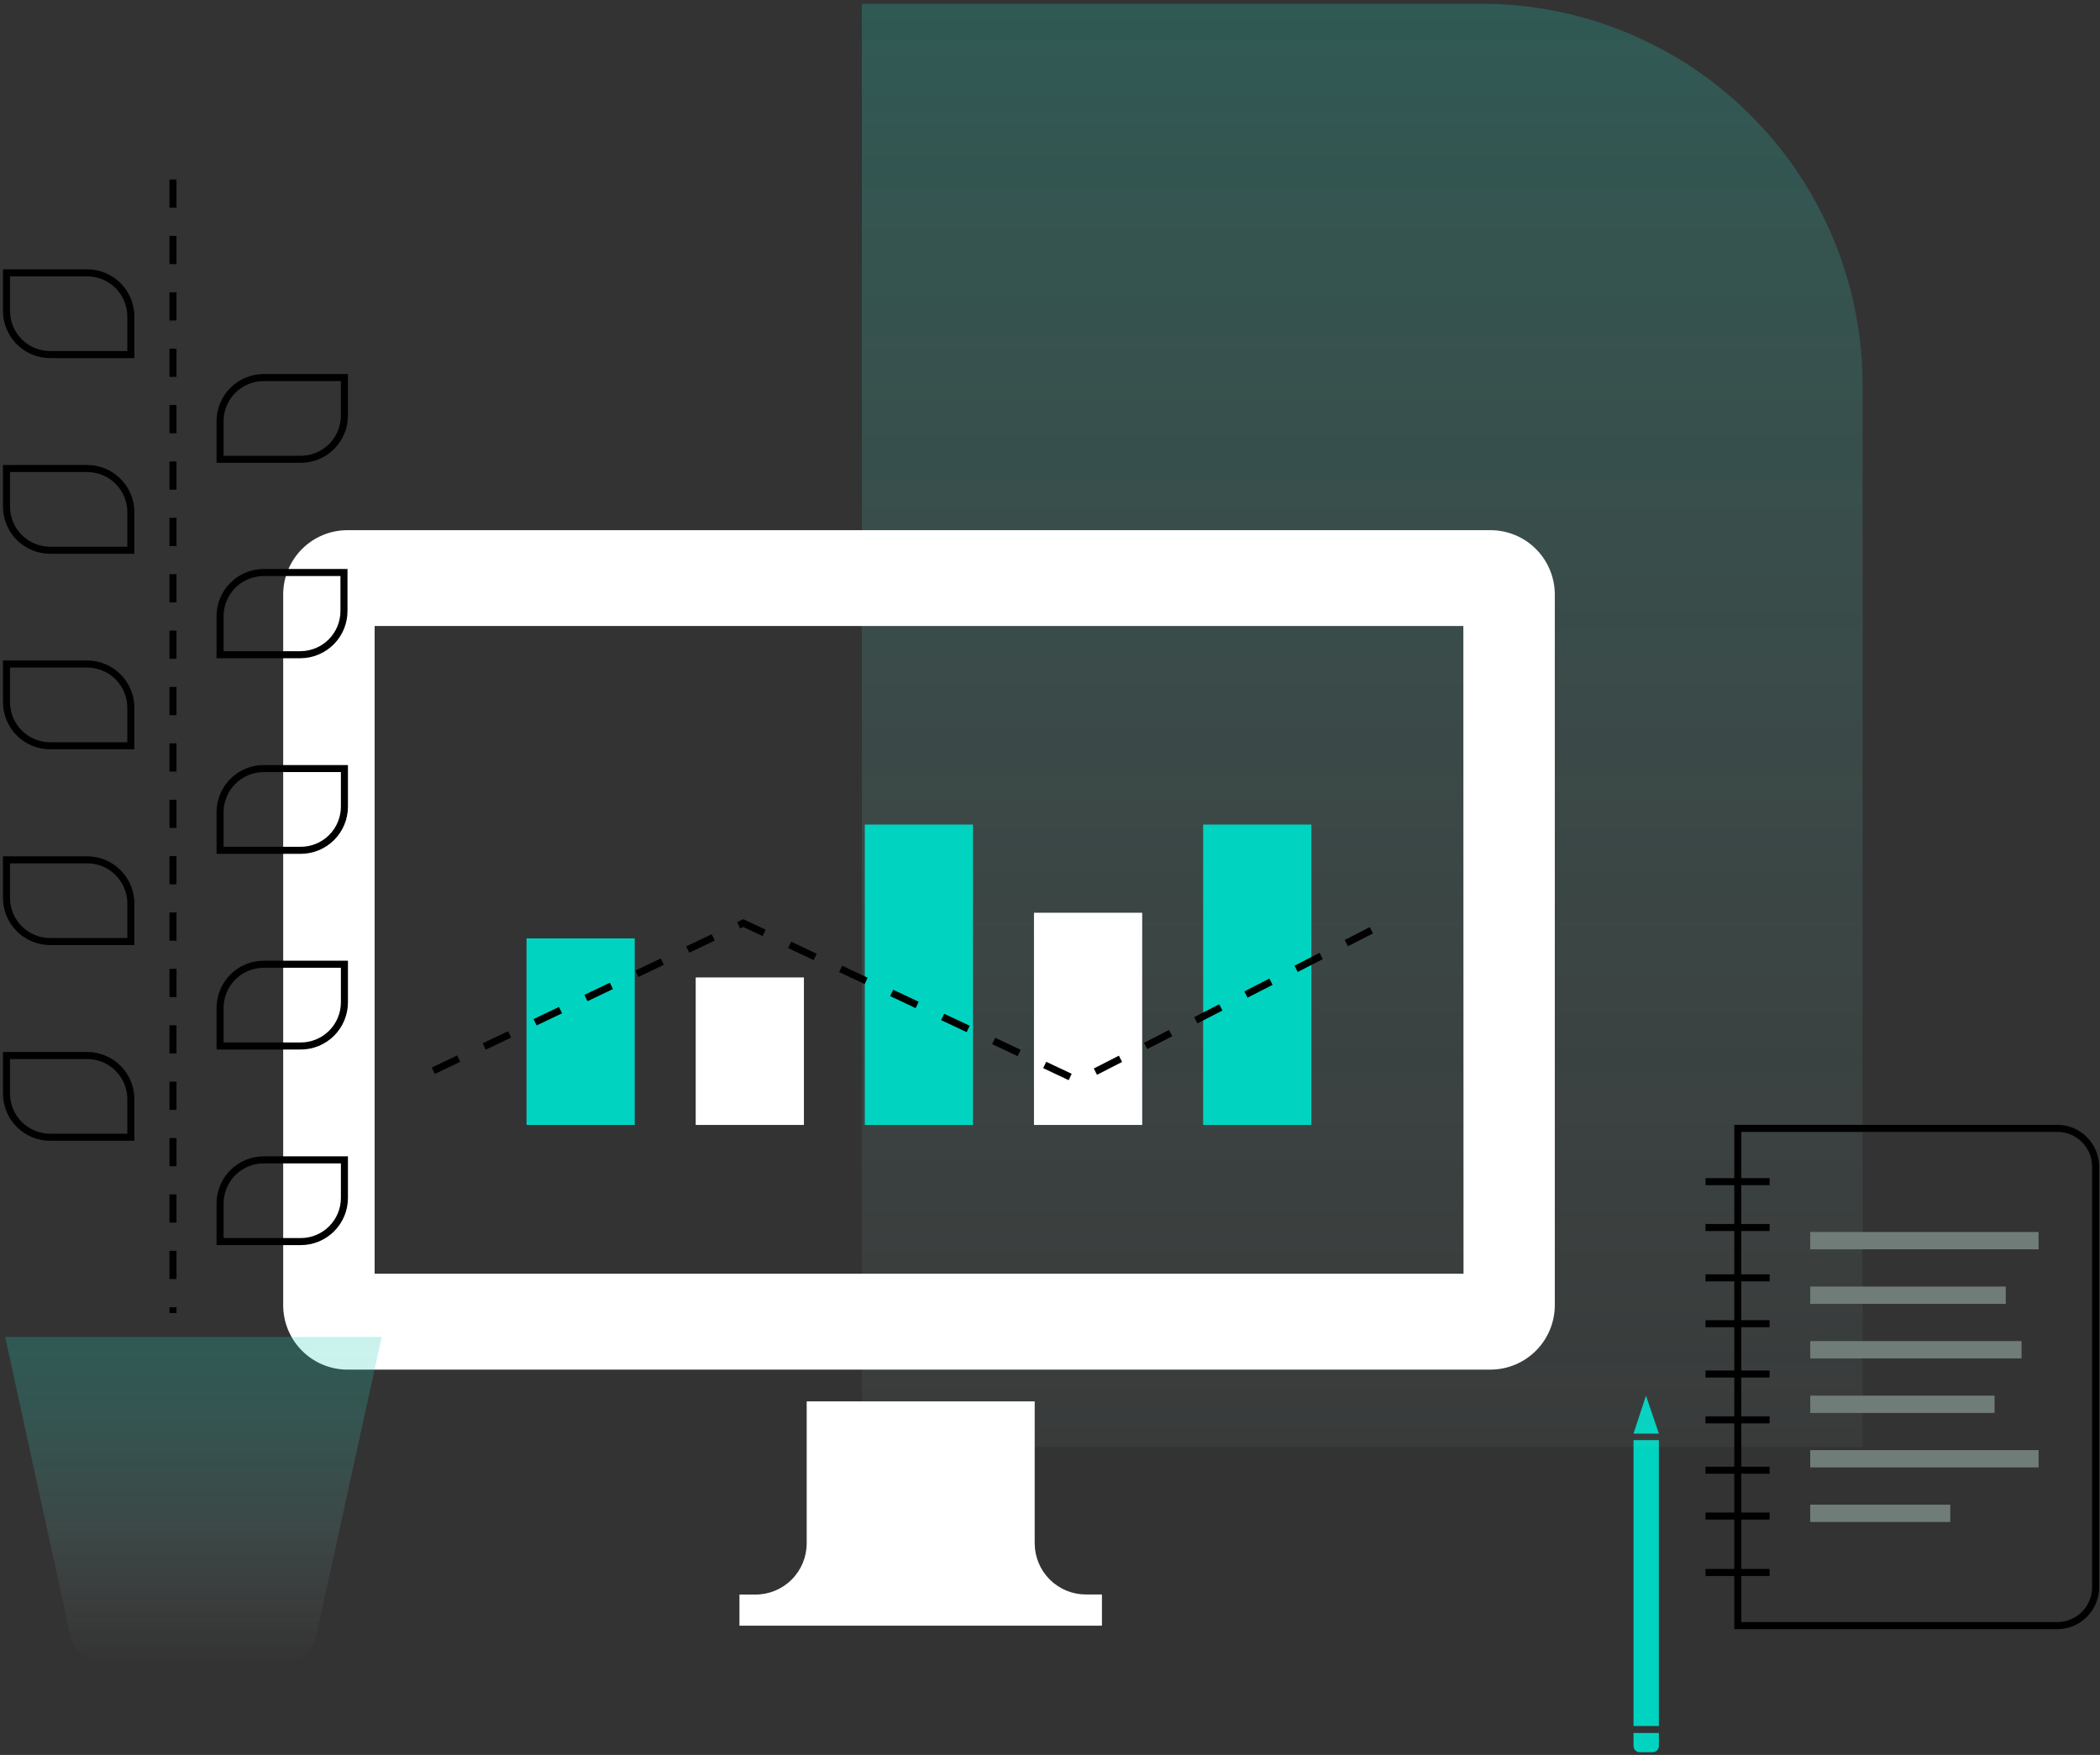 <svg xmlns="http://www.w3.org/2000/svg" width="298" height="249" viewBox="0 0 298 249" fill="none"><rect x="0" y="0" width="298" height="249" fill="#333333" stroke="none"/><path d="M235.405 204.336H231.805V244.895H235.405V204.336Z" fill="#00D4C1"></path><path d="M233.573 198.021L231.805 203.407H235.405L233.573 198.021Z" fill="#00D4C1"></path><path d="M231.805 245.889H235.405V247.735C235.405 247.968 235.313 248.191 235.148 248.356C234.983 248.52 234.76 248.613 234.527 248.613H232.683C232.45 248.613 232.226 248.52 232.062 248.356C231.897 248.191 231.805 247.968 231.805 247.735V245.889Z" fill="#00D4C1"></path><path d="M122.299 0.533H210.201C224.55 0.533 238.311 6.235 248.459 16.386C258.606 26.537 264.308 40.306 264.312 54.663V205.291H122.299V0.533Z" fill="url(#paint0_linear_1644_2647)"></path><path d="M146.828 218.976V198.836H114.474V218.976C114.474 220.902 113.71 222.749 112.35 224.112C110.991 225.475 109.146 226.242 107.222 226.245H104.932V230.663H156.37V226.233H154.106C153.152 226.234 152.207 226.048 151.324 225.684C150.442 225.32 149.641 224.786 148.965 224.112C148.289 223.439 147.753 222.638 147.386 221.757C147.019 220.876 146.83 219.931 146.828 218.976Z" fill="white"></path><path d="M211.499 75.223H49.308C48.11 75.223 46.924 75.459 45.817 75.918C44.71 76.376 43.705 77.049 42.857 77.896C42.01 78.744 41.338 79.75 40.88 80.857C40.422 81.965 40.185 83.152 40.185 84.35V185.189C40.185 187.611 41.146 189.934 42.857 191.648C44.567 193.362 46.887 194.326 49.308 194.33H211.499C213.921 194.326 216.242 193.362 217.955 191.649C219.667 189.935 220.631 187.612 220.634 185.189V84.35C220.631 81.928 219.667 79.607 217.954 77.895C216.241 76.184 213.92 75.223 211.499 75.223ZM207.682 180.721H53.163V88.819H207.657L207.682 180.721Z" fill="white"></path><path d="M90.071 133.146H74.715V159.613H90.071V133.146Z" fill="#00D4C1"></path><path d="M114.079 138.685H98.723V159.614H114.079V138.685Z" fill="white"></path><path d="M138.075 116.992H122.719V159.614H138.075V116.992Z" fill="#00D4C1"></path><path d="M186.091 116.992H170.734V159.614H186.091V116.992Z" fill="#00D4C1"></path><path d="M162.083 129.506H146.727V159.614H162.083V129.506Z" fill="white"></path><path d="M61.483 151.924L105.479 130.97L152.961 153.324L196.6 130.97" stroke="black" stroke-dasharray="4 4"></path><path d="M246.602 160.098H291.946C293.387 160.098 294.769 160.67 295.787 161.69C296.806 162.709 297.379 164.092 297.379 165.534V225.214C297.379 226.656 296.806 228.039 295.787 229.058C294.769 230.078 293.387 230.65 291.946 230.65H246.602V160.098Z" stroke="black" stroke-miterlimit="10"></path><path d="M242.021 167.659H251.118" stroke="black" stroke-miterlimit="10"></path><path d="M242.021 174.165H251.118" stroke="black" stroke-miterlimit="10"></path><path d="M242.021 181.307H251.118" stroke="black" stroke-miterlimit="10"></path><path d="M242.021 187.812H251.118" stroke="black" stroke-miterlimit="10"></path><path d="M242.021 194.954H251.118" stroke="black" stroke-miterlimit="10"></path><path d="M242.021 201.459H251.118" stroke="black" stroke-miterlimit="10"></path><path d="M242.021 208.601H251.118" stroke="black" stroke-miterlimit="10"></path><path d="M242.021 215.106H251.118" stroke="black" stroke-miterlimit="10"></path><path d="M242.021 223.113H251.118" stroke="black" stroke-miterlimit="10"></path><path d="M0.922 38.712H12.373C14.016 38.712 15.592 39.365 16.754 40.528C17.916 41.691 18.569 43.267 18.569 44.912V50.309H7.118C5.475 50.309 3.899 49.656 2.737 48.494C1.575 47.331 0.922 45.754 0.922 44.11V38.712Z" stroke="black" stroke-miterlimit="10"></path><path d="M0.922 66.477H12.373C14.016 66.477 15.592 67.13 16.754 68.292C17.916 69.455 18.569 71.032 18.569 72.676V78.074H7.118C5.475 78.074 3.899 77.421 2.737 76.258C1.575 75.096 0.922 73.519 0.922 71.874V66.477Z" stroke="black" stroke-miterlimit="10"></path><path d="M0.922 94.217H12.373C13.186 94.217 13.992 94.377 14.744 94.689C15.495 95 16.178 95.457 16.754 96.033C17.329 96.608 17.785 97.292 18.097 98.044C18.408 98.796 18.569 99.602 18.569 100.417V105.814H7.118C5.475 105.814 3.899 105.161 2.737 103.998C1.575 102.836 0.922 101.259 0.922 99.615V94.217Z" stroke="black" stroke-miterlimit="10"></path><path d="M0.922 121.995H12.373C14.016 121.995 15.592 122.648 16.754 123.811C17.916 124.974 18.569 126.551 18.569 128.195V133.593H7.118C5.475 133.593 3.899 132.939 2.737 131.777C1.575 130.614 0.922 129.037 0.922 127.393V121.995Z" stroke="black" stroke-miterlimit="10"></path><path d="M0.922 149.76H12.373C14.016 149.76 15.592 150.413 16.754 151.576C17.916 152.739 18.569 154.316 18.569 155.96V161.358H7.118C5.475 161.358 3.899 160.705 2.737 159.542C1.575 158.379 0.922 156.802 0.922 155.158V149.76Z" stroke="black" stroke-miterlimit="10"></path><path d="M42.679 65.166H31.228V59.768C31.228 58.124 31.881 56.547 33.043 55.384C34.205 54.222 35.781 53.569 37.424 53.569H48.875V58.928C48.88 59.745 48.723 60.556 48.414 61.312C48.105 62.069 47.65 62.757 47.074 63.337C46.498 63.916 45.813 64.376 45.059 64.691C44.305 65.004 43.496 65.166 42.679 65.166V65.166Z" stroke="black" stroke-miterlimit="10"></path><path d="M42.679 92.893H31.228V87.495C31.22 86.681 31.372 85.873 31.675 85.117C31.979 84.362 32.428 83.674 32.998 83.092C33.567 82.511 34.246 82.047 34.994 81.728C35.743 81.408 36.547 81.24 37.361 81.231H48.811V86.629C48.82 87.443 48.668 88.251 48.364 89.007C48.06 89.762 47.611 90.45 47.041 91.032C46.472 91.613 45.794 92.077 45.045 92.396C44.297 92.716 43.492 92.884 42.679 92.893V92.893Z" stroke="black" stroke-miterlimit="10"></path><path d="M42.679 120.646H31.228V115.248C31.228 114.434 31.389 113.627 31.7 112.875C32.011 112.123 32.468 111.44 33.043 110.864C33.618 110.288 34.301 109.831 35.053 109.52C35.805 109.208 36.611 109.048 37.424 109.048H48.875V114.446C48.875 116.09 48.222 117.667 47.06 118.83C45.898 119.992 44.322 120.646 42.679 120.646V120.646Z" stroke="black" stroke-miterlimit="10"></path><path d="M42.679 148.411H31.228V143.013C31.228 141.369 31.881 139.792 33.043 138.629C34.205 137.466 35.781 136.813 37.424 136.813H48.875V142.211C48.875 143.855 48.222 145.432 47.06 146.595C45.898 147.757 44.322 148.411 42.679 148.411V148.411Z" stroke="black" stroke-miterlimit="10"></path><path d="M42.679 176.163H31.228V170.765C31.228 169.121 31.881 167.544 33.043 166.381C34.205 165.219 35.781 164.566 37.424 164.566H48.875V169.963C48.875 171.608 48.222 173.185 47.06 174.347C45.898 175.51 44.322 176.163 42.679 176.163V176.163Z" stroke="black" stroke-miterlimit="10"></path><path d="M39.88 236.111H15.07C13.881 236.136 12.721 235.743 11.792 235.001C10.862 234.26 10.222 233.216 9.981 232.05L0.731 189.696H54.167L44.88 232.063C44.625 233.203 43.992 234.223 43.084 234.958C42.176 235.693 41.047 236.099 39.88 236.111Z" fill="url(#paint1_linear_1644_2647)"></path><path d="M24.549 25.472V186.297" stroke="black" stroke-dasharray="4 4"></path><path d="M289.286 174.801H256.881V177.258H289.286V174.801Z" fill="#707C78"></path><path d="M284.629 182.541H256.881V184.998H284.629V182.541Z" fill="#707C78"></path><path d="M286.869 190.281H256.881V192.738H286.869V190.281Z" fill="#707C78"></path><path d="M283.039 198.021H256.881V200.479H283.039V198.021Z" fill="#707C78"></path><path d="M289.286 205.749H256.881V208.206H289.286V205.749Z" fill="#707C78"></path><path d="M276.754 213.489H256.881V215.946H276.754V213.489Z" fill="#707C78"></path><defs><linearGradient id="paint0_linear_1644_2647" x1="193.331" y1="0.533" x2="193.331" y2="266.576" gradientUnits="userSpaceOnUse"><stop stop-color="#28CCB7" stop-opacity="0.25"></stop><stop offset="1" stop-color="#BBBBBB" stop-opacity="0"></stop></linearGradient><linearGradient id="paint1_linear_1644_2647" x1="27.475" y1="189.683" x2="27.475" y2="236.111" gradientUnits="userSpaceOnUse"><stop stop-color="#28CCB7" stop-opacity="0.25"></stop><stop offset="0.26" stop-color="#39CAB7" stop-opacity="0.22"></stop><stop offset="0.6" stop-color="#6AC4B9" stop-opacity="0.14"></stop><stop offset="1" stop-color="#BBBBBB" stop-opacity="0"></stop></linearGradient></defs></svg>
